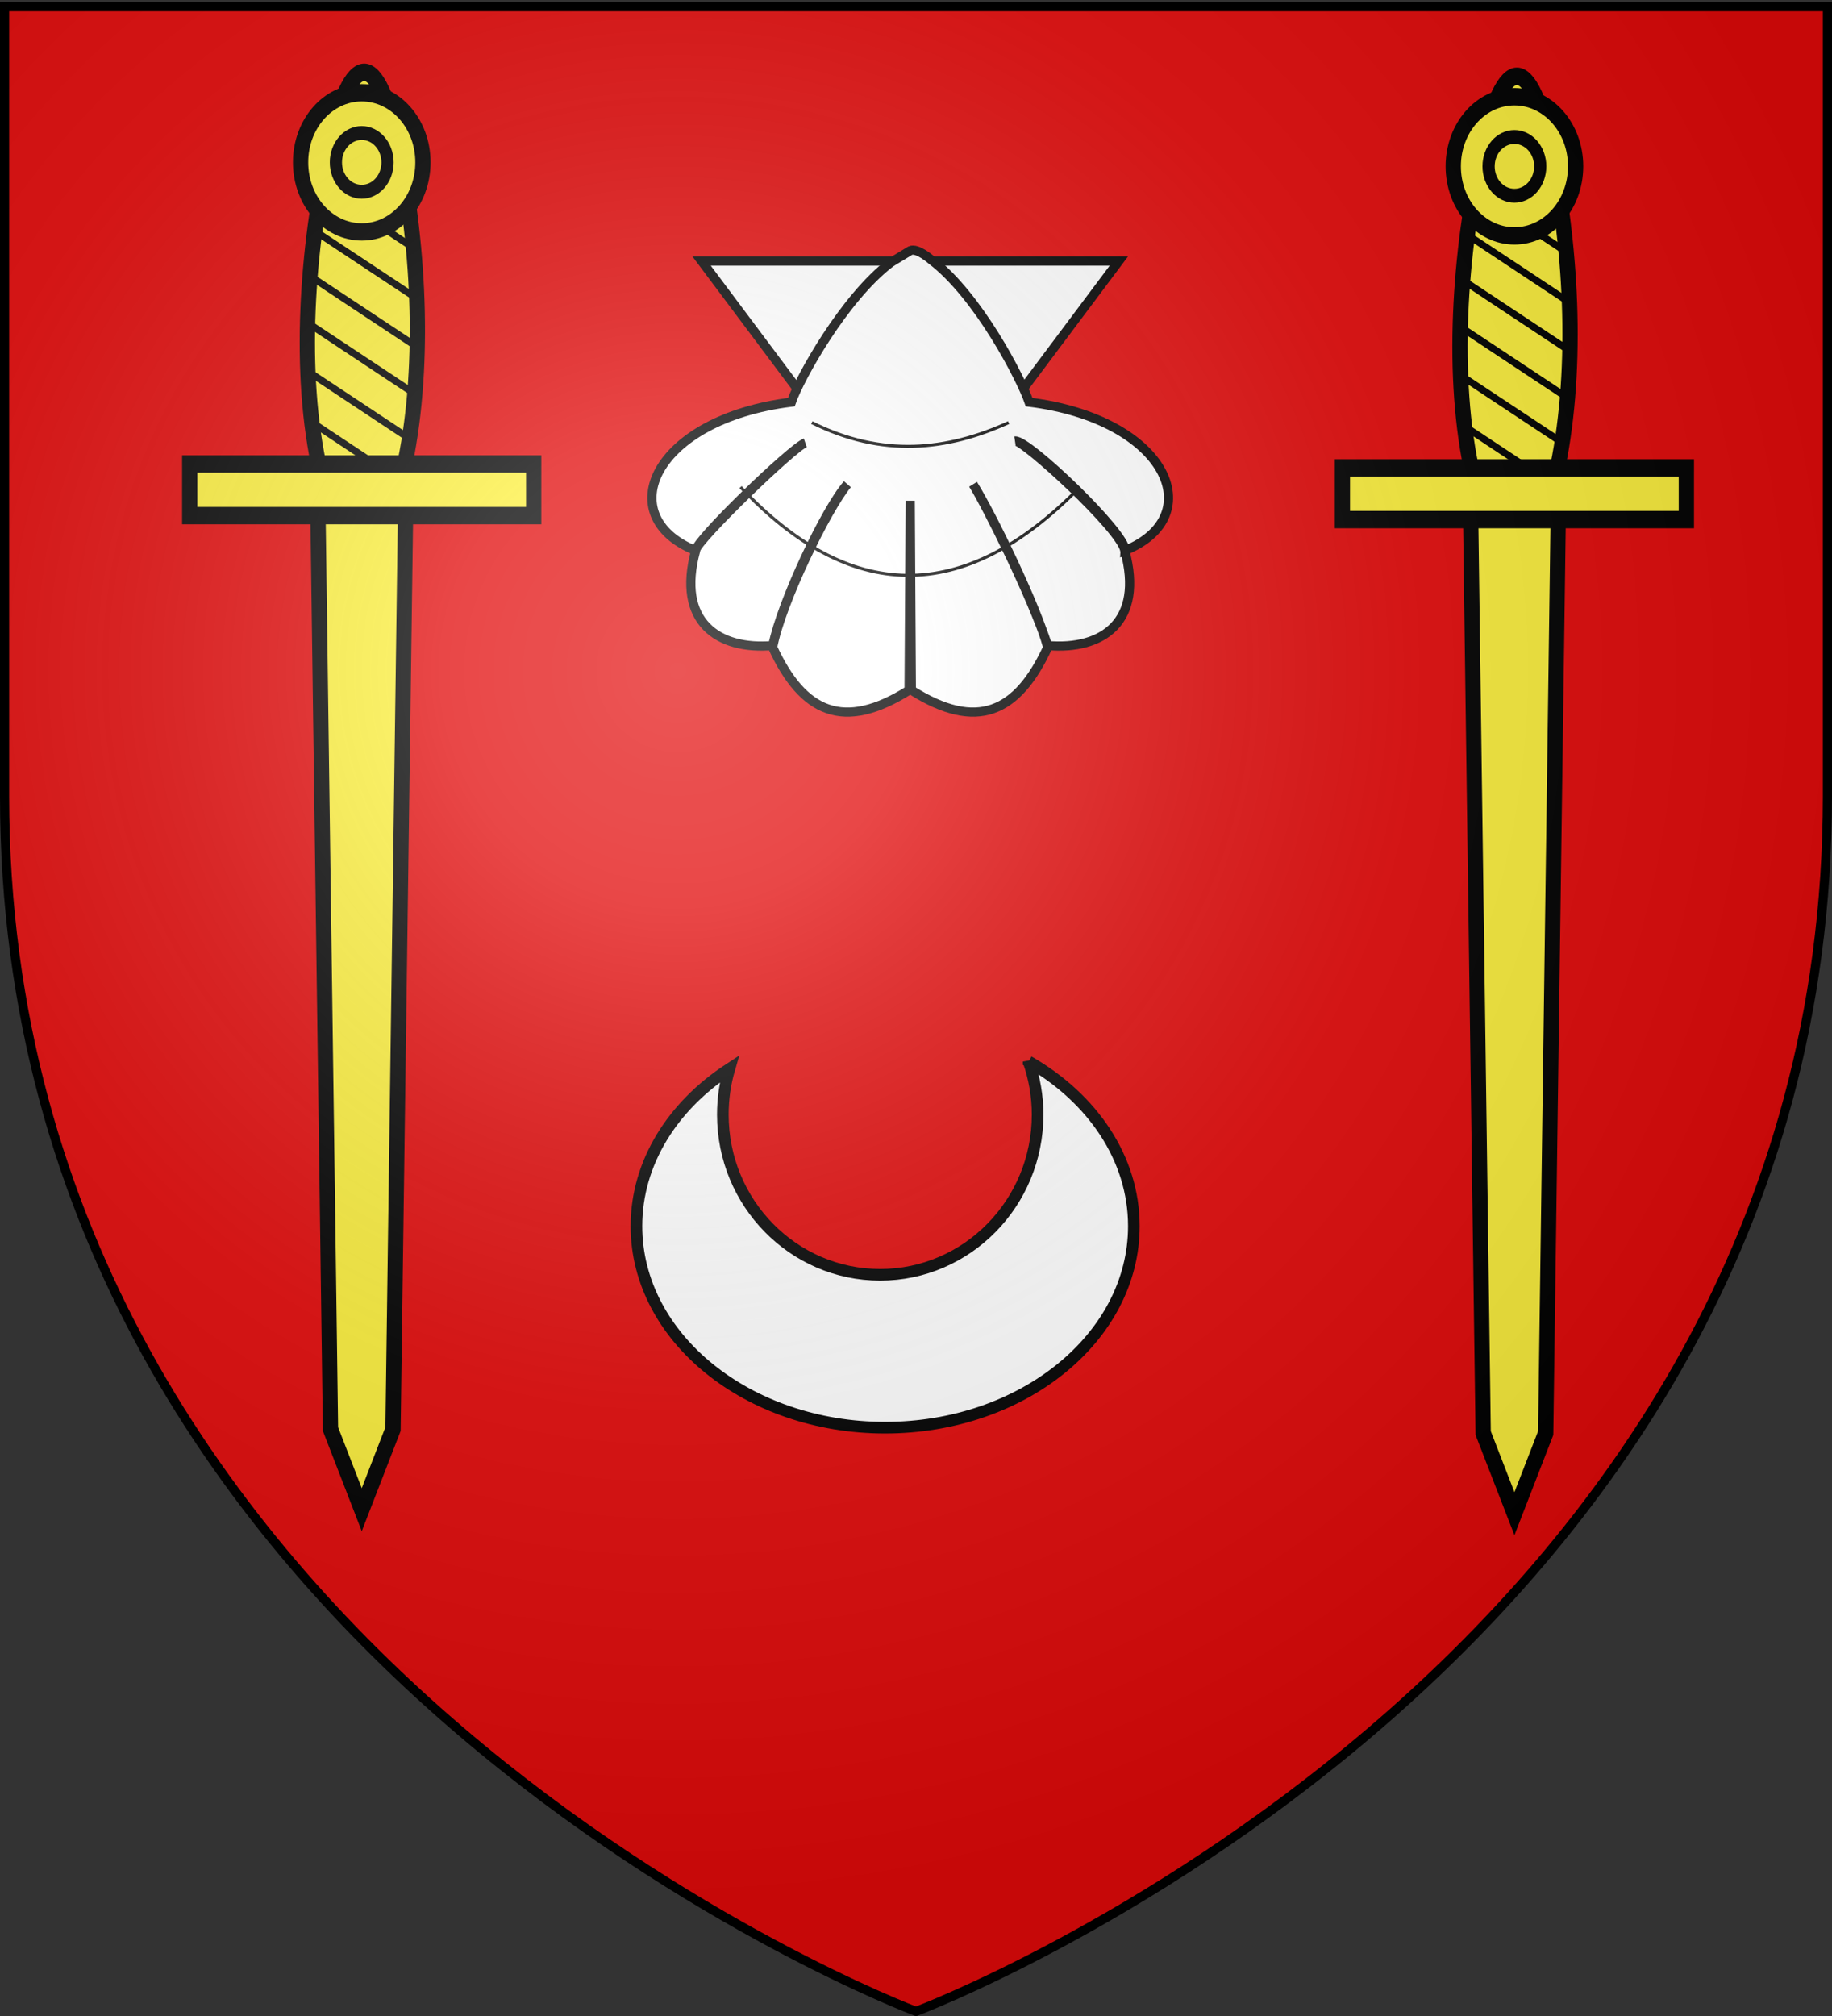 <svg xmlns="http://www.w3.org/2000/svg" xmlns:xlink="http://www.w3.org/1999/xlink" width="600" height="660" version="1.0"><rect width="100%" height="100%" fill="#333333" stroke="none"/><defs><linearGradient id="b"><stop offset="0" style="stop-color:white;stop-opacity:.314"/><stop offset=".19" style="stop-color:white;stop-opacity:.251"/><stop offset=".6" style="stop-color:#6b6b6b;stop-opacity:.125"/><stop offset="1" style="stop-color:black;stop-opacity:.125"/></linearGradient><linearGradient id="a"><stop offset="0" style="stop-color:#fd0000;stop-opacity:1"/><stop offset=".5" style="stop-color:#e77275;stop-opacity:.659"/><stop offset="1" style="stop-color:black;stop-opacity:.323"/></linearGradient><radialGradient xlink:href="#b" id="c" cx="221.445" cy="226.331" r="300" fx="221.445" fy="226.331" gradientTransform="matrix(1.353 0 0 1.349 -77.63 -85.747)" gradientUnits="userSpaceOnUse"/></defs><g style="display:inline"><path d="M300 658.5s298.5-112.32 298.5-397.772V2.176H1.5v258.552C1.5 546.18 300 658.5 300 658.5z" style="fill:#e20909;fill-opacity:1;fill-rule:evenodd;stroke:none;stroke-width:1px;stroke-linecap:butt;stroke-linejoin:miter;stroke-opacity:1"/></g><path d="M336.883 347.515c1.885 5.447 2.947 11.29 2.947 17.39 0 28.944-23.113 52.446-51.565 52.446-28.453 0-51.527-23.502-51.527-52.446 0-5.195.737-10.21 2.123-14.95-18.554 12.102-30.42 30.672-30.42 51.461 0 36.438 36.471 65.98 81.435 65.98 44.964 0 81.475-29.543 81.475-65.98 0-22.25-13.634-41.94-34.468-53.9z" style="fill:#fff;fill-opacity:1;fill-rule:evenodd;stroke:#000;stroke-width:3.809;stroke-linecap:butt;stroke-linejoin:miter;marker:none;marker-start:none;marker-mid:none;marker-end:none;stroke-miterlimit:4;stroke-dasharray:none;stroke-dashoffset:0;stroke-opacity:1;visibility:visible;display:inline;overflow:visible;enable-background:accumulate"/><path d="m210.616 124.75 68.307 91.255 68.336-91.255H210.616z" style="fill:#fff;fill-opacity:1;fill-rule:evenodd;stroke:#000;stroke-width:3;stroke-linecap:butt;stroke-linejoin:miter;stroke-miterlimit:4;stroke-dasharray:none;stroke-opacity:1" transform="translate(19.169 -39.277)"/><path d="M272.563 125.219c-15.366 11.694-29.83 37.842-32.563 45.719-45.389 5.631-59.01 37.373-31.438 48.562.654-3.537 32.285-34.076 35.979-35.224-4.404 1.629-36.045 32.033-35.885 35.286-6.33 23.265 7.295 32.616 25.281 31.063 2.902-14.41 17.519-45.172 24.41-52.795-6.737 8.182-21.648 38.577-24.472 53.357 9.937 21.524 23.263 27.56 44.688 14.032l.375-61.99.375 61.99c21.424 13.529 34.72 7.492 44.656-14.031-3.592-13.246-18.418-43.748-24.441-53.358 4.754 7.79 19.223 36.778 24.41 52.795 17.986 1.553 31.612-7.798 25.28-31.063-1.023-6.998-33.297-36.399-35.915-35.905 4.198-.46 36.344 30.2 36.01 35.843 27.572-11.189 13.95-42.931-31.438-48.563-2.734-7.876-16.64-34.858-32.007-46.552 0 0-4.642-4.098-6.93-3.041l-6.375 3.875z" style="fill:#fff;fill-opacity:1;fill-rule:evenodd;stroke:#000;stroke-width:3;stroke-linecap:butt;stroke-linejoin:miter;stroke-miterlimit:4;stroke-dasharray:none;stroke-opacity:1" transform="translate(19.169 -39.277)"/><path d="M246.705 177.634c23.134 11.518 44.287 9.172 64.465 0M223.364 198.752c35.567 37.691 72.616 39.346 111.147 0" style="fill:none;fill-rule:evenodd;stroke:#000;stroke-width:1;stroke-linecap:butt;stroke-linejoin:miter;stroke-miterlimit:4;stroke-dasharray:none;stroke-opacity:1" transform="translate(19.169 -39.277)"/><path d="M-304.202 481.56c7.109 28.955 16.106 28.955 22.867 0 6.76-28.956 8.848-64.598 1.391-93.554-7.456-28.956-19.585-28.956-27.042 0-7.456 28.956-4.324 64.598 2.784 93.554z" style="fill:#fcef3c;fill-opacity:1;fill-rule:nonzero;stroke:#000;stroke-width:5;stroke-miterlimit:4;stroke-dasharray:none;stroke-opacity:1" transform="matrix(1 0 0 -1.137 411.926 595.88)"/><g style="fill:#fcef3c"><path d="M244.457 371.58h41.416l-6 385.858-14.708 33.356-14.708-33.356-6-385.858z" style="fill:#fcef3c;fill-opacity:1;fill-rule:nonzero;stroke:#000;stroke-width:7.185;stroke-miterlimit:4;stroke-opacity:1" transform="matrix(.696 0 0 .791 -66.076 -131.271)"/><path d="m263.156 375.063 1.496 367.03 4.504-367.03h-6z" style="fill:#fcef3c;fill-opacity:1;fill-rule:evenodd;stroke:none;stroke-width:4;stroke-linecap:butt;stroke-linejoin:miter;stroke-miterlimit:4;stroke-dasharray:none;stroke-opacity:1" transform="matrix(.696 0 0 .791 -66.076 -131.271)"/></g><path d="M-300.668 495.817a70.492 70.492 0 0 1-.783-1.957l21.813-12.701c-.217.93-.446 1.856-.674 2.784l-20.356 11.874zm-3.828-11.7c-.183-.695-.365-1.392-.543-2.088l28.533-16.637c-.148.9-.298 1.797-.457 2.696l-27.533 16.028zm-2.892-12.223c-.151-.717-.312-1.434-.457-2.153l33.318-19.399c-.083.857-.168 1.71-.26 2.566l-32.601 18.986zm-2.305-12.592c-.113-.732-.22-1.464-.327-2.196l36.428-21.226a213.7 213.7 0 0 1-.087 2.457l-36.014 20.965zm-1.61-12.983c-.072-.756-.153-1.506-.217-2.262l37.885-22.074c.03.791.045 1.578.065 2.37l-37.733 21.966zm-.891-13.397c-.027-.788-.048-1.583-.066-2.37l37.668-21.944c.08.758.146 1.524.217 2.283l-37.82 22.03zm0-13.919c.028-.82.049-1.638.087-2.457l35.666-20.77c.056.252.118.511.174.762.082.473.161.94.24 1.413l-36.167 21.052zm1.022-14.506c.13-.872.257-1.752.391-2.631l31.448-18.334c.197.695.384 1.388.565 2.088l-32.404 18.877z" style="fill:#000;fill-opacity:1;fill-rule:nonzero;stroke:none;stroke-width:5;stroke-miterlimit:4;stroke-opacity:1" transform="matrix(1 0 0 -1.137 411.926 595.88)"/><path d="M-349.789-390.494h112.65v14.878h-112.65z" style="fill:#fcef3c;fill-opacity:1;fill-rule:nonzero;stroke:#000;stroke-width:5;stroke-miterlimit:4;stroke-dasharray:none;stroke-opacity:1" transform="matrix(1 0 0 1.137 411.926 595.88)"/><g style="fill:#fcef3c"><path d="M317.693 37.924c.006 15.904-12.885 28.8-28.79 28.8-15.903 0-28.795-12.896-28.789-28.8-.006-15.904 12.886-28.8 28.79-28.8s28.795 12.896 28.789 28.8z" style="fill:#fcef3c;fill-opacity:1;fill-rule:nonzero;stroke:#000;stroke-width:7.185;stroke-miterlimit:4;stroke-dasharray:none;stroke-opacity:1" transform="matrix(.696 0 0 .791 -82.596 23.148)"/><path d="M161.624 35.904c.003 7.813-6.33 14.148-14.142 14.148-7.812 0-14.145-6.335-14.142-14.148-.003-7.812 6.33-14.147 14.142-14.147 7.813 0 14.145 6.335 14.142 14.147z" style="fill:#fcef3c;fill-opacity:1;fill-rule:nonzero;stroke:#000;stroke-width:6.69;stroke-miterlimit:4;stroke-dasharray:none;stroke-opacity:1" transform="matrix(.598 0 0 .68 30.275 28.745)"/></g><path d="M-304.202 481.56c7.109 28.955 16.106 28.955 22.867 0 6.76-28.956 8.848-64.598 1.391-93.554-7.456-28.956-19.585-28.956-27.042 0-7.456 28.956-4.324 64.598 2.784 93.554z" style="fill:#fcef3c;fill-opacity:1;fill-rule:nonzero;stroke:#000;stroke-width:5;stroke-miterlimit:4;stroke-dasharray:none;stroke-opacity:1" transform="matrix(1 0 0 -1.137 789.44 597.182)"/><g style="fill:#fcef3c"><path d="M244.457 371.58h41.416l-6 385.858-14.708 33.356-14.708-33.356-6-385.858z" style="fill:#fcef3c;fill-opacity:1;fill-rule:nonzero;stroke:#000;stroke-width:7.185;stroke-miterlimit:4;stroke-opacity:1" transform="matrix(.696 0 0 .791 311.44 -129.97)"/><path d="m263.156 375.063 1.496 367.03 4.504-367.03h-6z" style="fill:#fcef3c;fill-opacity:1;fill-rule:evenodd;stroke:none;stroke-width:4;stroke-linecap:butt;stroke-linejoin:miter;stroke-miterlimit:4;stroke-dasharray:none;stroke-opacity:1" transform="matrix(.696 0 0 .791 311.44 -129.97)"/></g><path d="M-300.668 495.817a70.492 70.492 0 0 1-.783-1.957l21.813-12.701c-.217.93-.446 1.856-.674 2.784l-20.356 11.874zm-3.828-11.7c-.183-.695-.365-1.392-.543-2.088l28.533-16.637c-.148.9-.298 1.797-.457 2.696l-27.533 16.028zm-2.892-12.223c-.151-.717-.312-1.434-.457-2.153l33.318-19.399c-.083.857-.168 1.71-.26 2.566l-32.601 18.986zm-2.305-12.592c-.113-.732-.22-1.464-.327-2.196l36.428-21.226a213.7 213.7 0 0 1-.087 2.457l-36.014 20.965zm-1.61-12.983c-.072-.756-.153-1.506-.217-2.262l37.885-22.074c.03.791.045 1.578.065 2.37l-37.733 21.966zm-.891-13.397c-.027-.788-.048-1.583-.066-2.37l37.668-21.944c.08.758.146 1.524.217 2.283l-37.82 22.03zm0-13.919c.028-.82.049-1.638.087-2.457l35.666-20.77c.056.252.118.511.174.762.082.473.161.94.24 1.413l-36.167 21.052zm1.022-14.506c.13-.872.257-1.752.391-2.631l31.448-18.334c.197.695.384 1.388.565 2.088l-32.404 18.877z" style="fill:#000;fill-opacity:1;fill-rule:nonzero;stroke:none;stroke-width:5;stroke-miterlimit:4;stroke-opacity:1" transform="matrix(1 0 0 -1.137 789.44 597.182)"/><path d="M-349.789-390.494h112.65v14.878h-112.65z" style="fill:#fcef3c;fill-opacity:1;fill-rule:nonzero;stroke:#000;stroke-width:5;stroke-miterlimit:4;stroke-dasharray:none;stroke-opacity:1" transform="matrix(1 0 0 1.137 789.44 597.182)"/><g style="fill:#fcef3c"><path d="M317.693 37.924c.006 15.904-12.885 28.8-28.79 28.8-15.903 0-28.795-12.896-28.789-28.8-.006-15.904 12.886-28.8 28.79-28.8s28.795 12.896 28.789 28.8z" style="fill:#fcef3c;fill-opacity:1;fill-rule:nonzero;stroke:#000;stroke-width:7.185;stroke-miterlimit:4;stroke-dasharray:none;stroke-opacity:1" transform="matrix(.696 0 0 .791 294.919 24.45)"/><path d="M161.624 35.904c.003 7.813-6.33 14.148-14.142 14.148-7.812 0-14.145-6.335-14.142-14.148-.003-7.812 6.33-14.147 14.142-14.147 7.813 0 14.145 6.335 14.142 14.147z" style="fill:#fcef3c;fill-opacity:1;fill-rule:nonzero;stroke:#000;stroke-width:6.69;stroke-miterlimit:4;stroke-dasharray:none;stroke-opacity:1" transform="matrix(.598 0 0 .68 407.79 30.047)"/></g><path d="M300 658.5s298.5-112.32 298.5-397.772V2.176H1.5v258.552C1.5 546.18 300 658.5 300 658.5z" style="opacity:1;fill:url(#c);fill-opacity:1;fill-rule:evenodd;stroke:none;stroke-width:1px;stroke-linecap:butt;stroke-linejoin:miter;stroke-opacity:1"/><path d="M300 658.5S1.5 546.18 1.5 260.728V2.176h597v258.552C598.5 546.18 300 658.5 300 658.5z" style="opacity:1;fill:none;fill-opacity:1;fill-rule:evenodd;stroke:#000;stroke-width:3;stroke-linecap:butt;stroke-linejoin:miter;stroke-miterlimit:4;stroke-dasharray:none;stroke-opacity:1"/></svg>
